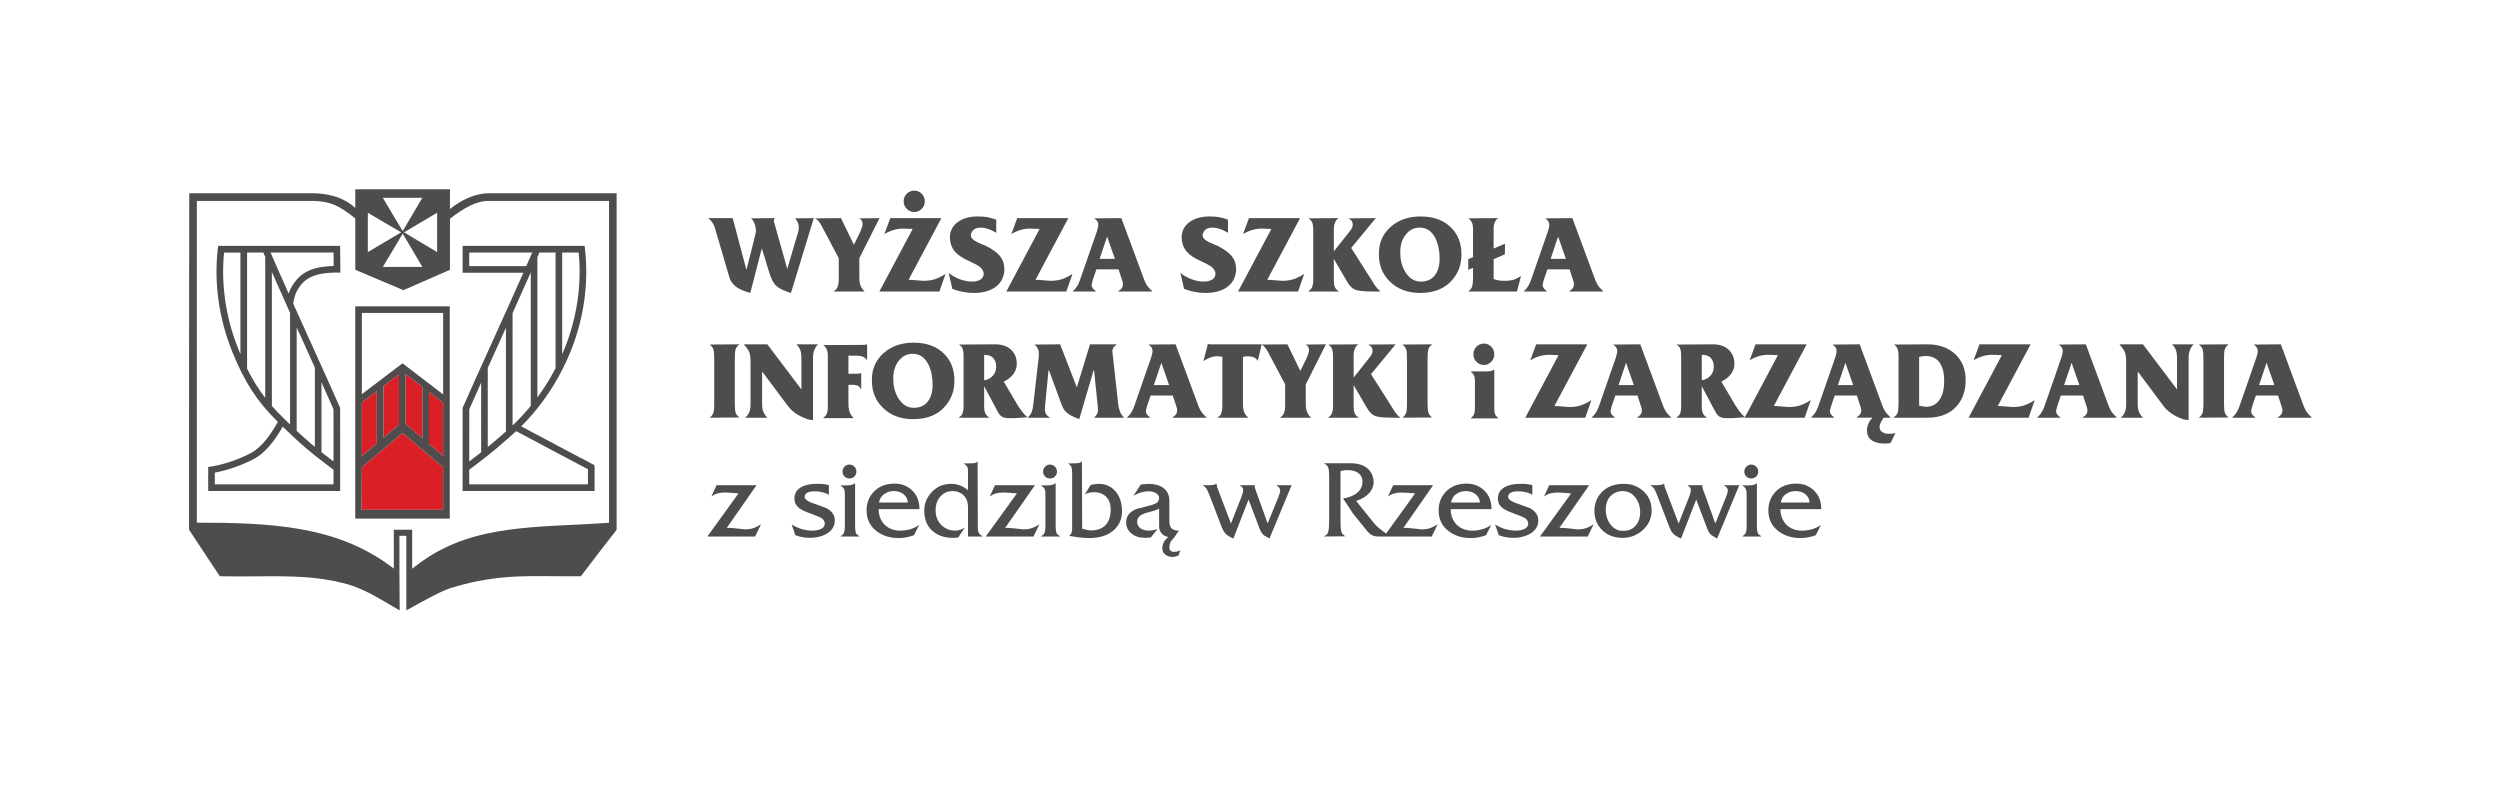 <?xml version="1.0" encoding="UTF-8" standalone="no"?>
<!-- Created with Inkscape (http://www.inkscape.org/) -->

<svg
   version="1.1"
   id="svg2"
   width="226.253"
   height="72.347"
   viewBox="0 0 226.253 72.347"
   sodipodi:docname="PL_main.eps"
   xmlns:inkscape="http://www.inkscape.org/namespaces/inkscape"
   xmlns:sodipodi="http://sodipodi.sourceforge.net/DTD/sodipodi-0.dtd"
   xmlns="http://www.w3.org/2000/svg"
   xmlns:svg="http://www.w3.org/2000/svg">
  <defs
     id="defs6" />
  <sodipodi:namedview
     id="namedview4"
     pagecolor="#ffffff"
     bordercolor="#000000"
     borderopacity="0.25"
     inkscape:showpageshadow="2"
     inkscape:pageopacity="0.0"
     inkscape:pagecheckerboard="0"
     inkscape:deskcolor="#d1d1d1" />
  <g
     id="g8"
     inkscape:groupmode="layer"
     inkscape:label="ink_ext_XXXXXX"
     transform="matrix(1.333,0,0,-1.333,0,72.347)">
    <g
       id="g10"
       transform="scale(0.1)">
      <path
         d="m 270.863,288.594 -10.511,-7.977 v -35.121 l 10.511,8.879 v 34.219"
         style="fill:#db1f26;fill-opacity:1;fill-rule:nonzero;stroke:none"
         id="path12" />
      <path
         d="m 286.762,280.07 -11.387,8.739 v -33.914 c 2.406,-2.063 6.754,-5.762 11.387,-9.7 v 34.875"
         style="fill:#db1f26;fill-opacity:1;fill-rule:nonzero;stroke:none"
         id="path14" />
      <path
         d="m 291.262,276.633 v -35.266 c 3.625,-3.086 7.101,-6.023 9.597,-8.164 v 36.055 l -9.597,7.375"
         style="fill:#db1f26;fill-opacity:1;fill-rule:nonzero;stroke:none"
         id="path16" />
      <path
         d="m 255.852,277.207 -10.168,-7.703 v -36.406 l 10.168,8.593 v 35.516"
         style="fill:#db1f26;fill-opacity:1;fill-rule:nonzero;stroke:none"
         id="path18" />
      <path
         d="m 273.363,248.789 -0.636,-0.535 -27.043,-22.774 -0.211,-28.859 h 55.386 v 28.859 l -27.437,23.262 -0.059,0.047"
         style="fill:#db1f26;fill-opacity:1;fill-rule:nonzero;stroke:none"
         id="path20" />
      <path
         d="m 413.5,187.844 c -8.055,-0.625 -16.273,-0.996 -24.23,-1.399 l -0.329,-0.019 c -19.332,-0.918 -39.316,-1.848 -58.203,-5.918 -20.582,-4.442 -36.515,-12.246 -50.89,-23.867 v 26.015 0.449 h -0.453 -11.586 -0.454 v -0.449 -25.957 c -17.3,13.36 -37.261,22.11 -63.003,26.699 -23.047,4.094 -46.602,4.473 -70.715,4.473 v 218.43 h 79.629 c 11.562,-0.383 17.14,-3.305 27.949,-11.867 v -34.571 -0.285 l 0.265,-0.125 c 12.668,-5.43 22.911,-9.754 32.208,-13.64 l 0.183,-0.071 0.176,0.071 c 10.285,4.472 20.715,9.05 31.172,13.64 l 0.273,0.125 v 0.285 34.367 c 10.321,7.977 17.219,11.368 24.613,12.079 L 413.5,406.301 Z M 249.73,398.301 c 8.008,-4.785 15.422,-9.141 22.657,-13.301 -3.367,-1.992 -18.457,-10.937 -22.657,-13.418 z m 37.016,10.148 c -3.914,-6.66 -13.324,-22.57 -13.324,-22.57 -4.199,6.855 -8.504,14.043 -13.484,22.57 z m -0.008,-46.926 h -26.793 c 4.727,8 9.133,15.411 13.477,22.61 3.851,-6.613 13.316,-22.61 13.316,-22.61 z M 274.309,385 c 0,0 16.554,9.738 22.488,13.301 v -26.719 c -7.074,4.172 -14.629,8.672 -22.488,13.418 z m 57.492,26.535 c -8.27,0 -17.821,-3.879 -26.309,-10.683 v 12.929 0.438 h -0.453 -63.379 -0.445 v -0.438 -12.226 c -8.942,8.222 -20.711,9.98 -29.11,9.98 h -83.16 -0.453 v -0.449 -0.215 C 128.34,335 128.34,257.883 128.34,183.281 v -0.144 l 0.098,-0.188 c 5.683,-8.711 11.585,-17.597 17.292,-26.179 l 1.653,-2.473 1.66,-2.481 0.082,-0.105 0.113,-0.168 0.192,-0.02 0.109,-0.007 c 3.527,-0.09 7.43,-0.129 11.961,-0.129 2.563,0 5.172,0 7.738,0.019 l 4.024,0.032 2.133,0.015 c 3.128,0.031 6.32,0.063 9.464,0.063 21.211,0 38.77,-1.172 55.551,-6.875 10.973,-4.219 17.735,-8.672 27.524,-14.328 l 0.136,-0.098 2.606,-1.492 0.672,-0.383 v 0.773 0.36 c -0.164,16.515 -0.164,33.273 -0.164,49.511 h 4.695 v -49.863 -0.73 l 0.648,0.332 0.313,0.144 c 1.285,0.696 2.492,1.348 3.629,1.985 0.883,0.468 18.617,10.632 25.511,12.636 24.375,7.489 41.657,8.114 60.153,8.114 3.215,0 6.457,-0.028 9.937,-0.059 l 3.309,-0.02 c 2.832,-0.019 5.762,-0.039 8.797,-0.039 1.902,0 3.851,0.012 5.867,0.032 h 0.098 0.234 l 0.137,0.195 1.172,1.531 c 7.847,10.274 15.254,19.961 22.832,29.629 l 0.031,0.039 0.016,0.051 0.05,0.098 0.032,0.156 v 227.871 0.449 h -0.461 -86.383"
         style="fill:#4f4c4c;fill-opacity:1;fill-rule:nonzero;stroke:none"
         id="path22" />
      <path
         d="m 245.684,225.48 27.043,22.774 0.636,0.535 0.059,-0.047 27.437,-23.262 v -28.859 h -55.386 z m 0,44.024 10.168,7.703 v -35.516 l -10.168,-8.593 z m 25.179,19.09 v -34.219 l -10.511,-8.879 v 35.121 z m 15.899,-8.524 v -34.875 c -4.633,3.938 -8.981,7.637 -11.387,9.7 v 33.914 z m -41.078,50.203 h 55.175 v -55.32 l -27.578,21.133 -27.597,-20.938 z m 55.175,-97.07 c -2.496,2.141 -5.972,5.078 -9.597,8.164 v 35.266 l 9.597,-7.375 z m -59.671,-42.558 h 64.171 V 334.777 H 241.188 V 190.645"
         style="fill:#4f4c4c;fill-opacity:1;fill-rule:nonzero;stroke:none"
         id="path24" />
      <path
         d="m 318.578,371.262 h 42.738 l -4.015,-9.219 h -38.723 z m 46.27,-3.145 1.379,3.145 h 10.961 v -78.547 c -3.614,-6.934 -7.735,-13.563 -12.34,-19.793 z m -4.5,-100.957 c -3.692,-4.504 -7.614,-8.789 -11.785,-12.754 -0.008,-0.011 -0.223,-0.195 -0.559,-0.508 v 76.258 c 4.629,10.266 9.043,20.09 12.344,27.617 z m 38.816,-43 v -10.254 h -80.586 l 0.016,9.961 c 1.679,1.231 6.711,4.973 12.367,9.453 h 0.195 v 0.168 c 1.699,1.367 3.438,2.762 5.172,4.207 6.547,5.45 11.86,10.246 14.121,12.336 17.153,-9.191 33.531,-17.883 48.715,-25.871 z m -80.559,40.723 c 2.215,5.058 5.004,11.289 8.051,18.078 v -47.285 c -3.144,-2.481 -5.996,-4.668 -8.062,-6.192 z m 12.551,28.086 c 2.297,5.058 4.645,10.265 6.985,15.429 l 1.211,2.688 c 1.355,2.977 2.75,6.043 4.144,9.129 v -70.399 c -2.629,-2.336 -6.098,-5.371 -10.043,-8.652 -0.762,-0.637 -1.527,-1.269 -2.297,-1.887 z m 50.528,78.293 h 11.203 c 2.148,-21.66 -1.153,-44.172 -9.563,-65.207 -0.508,-1.27 -1.094,-2.52 -1.64,-3.789 z m -67.606,-13.711 h 41.254 C 349.996,345.43 342.211,328.293 335.25,312.93 l -1.223,-2.696 c -7.324,-16.179 -14.91,-32.929 -19.746,-43.992 l -0.195,-0.422 -0.008,-56.425 h 89.594 v 16.125 l -0.133,1.425 -1.199,0.633 c -15.098,7.93 -31.379,16.582 -48.457,25.715 11.051,10.965 20.457,23.984 27.742,38.211 h 0.059 v 0.129 c 2.121,4.168 4.082,8.406 5.828,12.754 8.929,22.304 12.261,46.238 9.668,69.207 l -0.25,2.199 h -82.852 v -18.242"
         style="fill:#4f4c4c;fill-opacity:1;fill-rule:nonzero;stroke:none"
         id="path26" />
      <path
         d="m 196,343.391 c -2.902,6.464 -5.555,12.422 -7.684,17.312 l -4.605,10.559 h 42.742 l 0.094,-9.094 c -3.676,-0.078 -10.934,-0.574 -16.352,-2.938 -5.843,-2.57 -8.539,-5.851 -10.808,-9.003 -1.574,-2.188 -2.653,-4.622 -3.387,-6.836 z m 12.824,-105.813 c 1.649,-1.375 3.317,-2.723 4.942,-4.031 v -0.227 h 0.277 c 5.57,-4.422 10.57,-8.132 12.395,-9.492 v -9.922 h -80.583 v 7.961 c 8.723,1.602 18.497,5.028 26.551,9.285 8.668,4.602 15.137,14.161 19.547,21.907 4.176,-4.075 11.149,-10.715 16.871,-15.481 z m -7.394,82.844 c 1.422,-3.145 2.847,-6.289 4.246,-9.336 l 1.219,-2.688 c 2.293,-5.097 4.621,-10.222 6.871,-15.214 v -53.848 c -0.684,0.559 -1.368,1.133 -2.055,1.699 -3.266,2.707 -6.949,6.067 -10.281,9.192 z m 16.84,-37.238 c 3.097,-6.875 5.91,-13.172 8.156,-18.301 v -35.438 c -2.09,1.582 -4.985,3.778 -8.156,6.278 z m -33.684,-16.082 v 90.906 c 3.285,-7.512 7.687,-17.344 12.332,-27.637 v -75.867 c -1.016,0.984 -3.93,3.887 -3.93,3.887 -3.043,2.89 -5.808,5.769 -8.402,8.711 z m -4.512,101.218 v -95.742 c -4.629,5.996 -8.629,12.453 -12.324,19.895 v 78.789 h 11.043 l 1.289,-2.942 z M 163.23,302.305 c -0.511,1.23 -1.023,2.48 -1.527,3.75 -8.422,21.035 -11.715,43.547 -9.57,65.207 h 11.097 z m 48.782,52.785 c 6.449,2.84 16.656,2.598 16.754,2.586 l 2.339,-0.059 -0.183,18.176 h -82.82 l -0.254,-2.199 c -2.606,-22.969 0.738,-46.903 9.668,-69.207 8.289,-20.703 17.015,-34.27 30.738,-47.676 v -0.02 c 0.012,-0.011 0.152,-0.156 0.375,-0.363 -4.117,-7.402 -10.289,-16.922 -18.332,-21.199 -8.231,-4.367 -18.328,-7.774 -27.035,-9.141 l -1.91,-0.293 v -16.3 h 89.589 l -0.007,56.425 -0.192,0.422 c -4.844,11.063 -12.414,27.813 -19.75,43.992 l -1.222,2.696 c -3.5,7.746 -7.215,15.91 -10.715,23.683 0.215,1.7 1.09,6.973 3.992,10.985 2.055,2.863 4.148,5.382 8.965,7.492"
         style="fill:#4f4c4c;fill-opacity:1;fill-rule:nonzero;stroke:none"
         id="path28" />
      <path
         d="m 485.063,388.906 c 0.152,-0.41 0.679,-2.168 1.585,-5.293 l 8.543,-29.109 c 0.86,-3.027 2.852,-5.5 5.977,-7.414 2.012,-1.211 4.762,-2.293 8.234,-3.25 l 7.789,30.242 c 1.063,-3.066 2.622,-8.144 4.688,-15.234 1.715,-5.828 3.758,-9.5 6.125,-11.004 1.211,-0.813 2.445,-1.504 3.707,-2.082 1.258,-0.574 3.019,-1.219 5.293,-1.922 l 15.496,50.808 -12.699,-0.156 c 0.851,-1.015 1.484,-1.961 1.887,-2.851 0.406,-0.887 0.609,-1.914 0.609,-3.086 0,-0.664 -0.031,-1.153 -0.078,-1.485 -0.055,-0.332 -0.164,-0.925 -0.324,-1.785 l -7.418,-25.097 c -6.079,21.406 -9.118,32.214 -9.118,32.421 l 0.454,2.039 -15.954,-0.144 c 0.907,-0.664 1.704,-1.848 2.383,-3.566 0.68,-1.719 1.02,-3.536 1.02,-5.458 -0.047,-0.304 -0.629,-2.707 -1.739,-7.199 -0.605,-2.527 -1.613,-6.511 -3.023,-11.972 -0.555,-2.118 -1.082,-4.219 -1.59,-6.289 h -0.301 l -7.562,28.566 -1.586,6.062 h -16.406 v -0.3 c 1.715,-1.211 3.047,-3.028 4.008,-5.442"
         style="fill:#4f4c4c;fill-opacity:1;fill-rule:nonzero;stroke:none"
         id="path30" />
      <path
         d="m 557.996,389.043 11.442,-21.582 v -15.215 c 0,-1.465 -0.254,-2.851 -0.754,-4.168 -0.504,-1.308 -1.34,-2.297 -2.496,-2.949 v -0.305 h 20.636 v 0.305 c -1.457,1.309 -2.445,2.918 -2.945,4.832 -0.305,1.16 -0.457,2.754 -0.457,4.766 v 12.707 l 13.687,27.214 -13.687,-0.156 c 0.808,-0.449 1.375,-0.996 1.707,-1.629 0.324,-0.636 0.484,-1.386 0.484,-2.246 0,-0.566 -0.133,-1.281 -0.414,-2.14 -0.277,-0.86 -0.648,-1.883 -1.101,-3.047 l -4.371,-8.856 -8.77,18.074 -17.551,-0.144 c 1.008,-0.617 1.793,-1.25 2.371,-1.934 0.578,-0.683 1.317,-1.855 2.219,-3.527"
         style="fill:#4f4c4c;fill-opacity:1;fill-rule:nonzero;stroke:none"
         id="path32" />
      <path
         d="m 612.984,387.539 6.657,-0.223 -22.61,-42.492 h 40.75 l 4.16,11.946 c -2.875,-1.817 -5.41,-3.047 -7.601,-3.704 -2.192,-0.652 -4.672,-0.988 -7.445,-0.988 -0.551,0 -1.993,0.121 -4.305,0.344 -2.32,0.226 -4.235,0.344 -5.75,0.344 l 22.305,41.882 h -34.707 l -4.004,-10.808 c 1.964,1.18 4.019,2.098 6.164,2.734 2.136,0.645 4.269,0.965 6.386,0.965"
         style="fill:#4f4c4c;fill-opacity:1;fill-rule:nonzero;stroke:none"
         id="path34" />
      <path
         d="m 620.77,398.809 c 1.968,0 3.644,0.714 5.031,2.148 1.387,1.445 2.082,3.145 2.082,5.109 0,2.012 -0.711,3.731 -2.121,5.145 -1.41,1.406 -3.074,2.109 -4.992,2.109 -2.016,0 -3.727,-0.703 -5.141,-2.109 -1.41,-1.414 -2.113,-3.133 -2.113,-5.145 0,-2.011 0.703,-3.73 2.113,-5.136 1.414,-1.418 3.125,-2.121 5.141,-2.121"
         style="fill:#4f4c4c;fill-opacity:1;fill-rule:nonzero;stroke:none"
         id="path36" />
      <path
         d="m 665.426,352.805 c -1.438,-0.832 -3.258,-1.25 -5.465,-1.25 -2.664,0 -5.465,0.547 -8.402,1.64 -2.942,1.094 -5.442,2.539 -7.5,4.336 l 2.496,-10.91 c 1.961,-0.801 4.215,-1.465 6.765,-1.992 2.543,-0.527 5.153,-0.789 7.825,-0.789 5.339,0 9.8,1.062 13.382,3.172 4.336,2.566 6.778,6.437 7.332,11.621 v 1.66 c 0,2.969 -0.804,5.586 -2.41,7.852 -1.91,2.714 -5.301,5.285 -10.172,7.695 -1.66,0.656 -3.297,1.34 -4.902,2.043 -3.516,1.562 -5.273,3.347 -5.273,5.359 0.757,3.321 2.968,4.981 6.64,4.981 1.563,0 3.238,-0.293 5.02,-0.868 1.789,-0.578 3.664,-1.476 5.625,-2.687 v 8.926 c -2.617,0.957 -4.832,1.562 -6.645,1.808 -1.816,0.254 -3.758,0.379 -5.816,0.379 -5.391,0 -9.824,-1.179 -13.297,-3.543 -3.477,-2.367 -5.391,-5.664 -5.742,-9.894 0,-4.168 1.105,-7.598 3.316,-10.266 1.957,-2.359 5.176,-4.547 9.649,-6.558 3.566,-1.661 5.8,-2.825 6.703,-3.477 2.215,-1.555 3.316,-3.398 3.316,-5.508 -0.199,-1.664 -1.016,-2.914 -2.445,-3.73"
         style="fill:#4f4c4c;fill-opacity:1;fill-rule:nonzero;stroke:none"
         id="path38" />
      <path
         d="m 723.969,344.824 4.16,11.946 c -2.875,-1.817 -5.41,-3.047 -7.602,-3.704 -2.191,-0.652 -4.672,-0.988 -7.445,-0.988 -0.555,0 -1.992,0.121 -4.309,0.344 -2.32,0.226 -4.23,0.344 -5.746,0.344 l 22.305,41.882 h -34.707 l -4.004,-10.808 c 1.965,1.18 4.02,2.098 6.16,2.734 2.141,0.645 4.274,0.965 6.391,0.965 l 6.652,-0.223 -22.605,-42.492 h 40.75"
         style="fill:#4f4c4c;fill-opacity:1;fill-rule:nonzero;stroke:none"
         id="path40" />
      <path
         d="m 751.645,382.102 5.289,-15.129 -10.375,0.011 z m -7.715,-36.973 c -0.957,0.699 -1.664,1.375 -2.114,2 -0.453,0.637 -0.683,1.348 -0.683,2.16 0.051,0.555 0.191,1.231 0.414,2.039 0.23,0.801 0.445,1.535 0.644,2.188 l 2.196,6.355 h 15.043 l 2.343,-7.183 c 0.301,-0.754 0.477,-1.309 0.532,-1.661 0.05,-0.351 0.074,-0.89 0.074,-1.593 0,-1.707 -1.031,-3.145 -3.102,-4.305 v -0.305 h 22.911 v 0.305 c -1.614,1.465 -2.836,2.851 -3.668,4.16 -0.829,1.316 -1.672,3.231 -2.536,5.762 l -14.668,39.597 -18.445,-0.156 c 1.059,-0.711 1.793,-1.406 2.192,-2.09 0.406,-0.691 0.605,-1.464 0.605,-2.324 0,-0.711 -0.148,-1.59 -0.453,-2.637 -0.305,-1.035 -0.481,-1.66 -0.527,-1.863 l -10.211,-29.414 c -0.957,-2.871 -1.688,-4.836 -2.192,-5.898 -1.008,-2.11 -2.289,-3.828 -3.851,-5.137 v -0.305 h 15.496 v 0.305"
         style="fill:#4f4c4c;fill-opacity:1;fill-rule:nonzero;stroke:none"
         id="path42" />
      <path
         d="m 822.758,352.805 c -1.434,-0.832 -3.254,-1.25 -5.461,-1.25 -2.668,0 -5.465,0.547 -8.406,1.64 -2.938,1.094 -5.438,2.539 -7.5,4.336 l 2.496,-10.91 c 1.965,-0.801 4.218,-1.465 6.765,-1.992 2.547,-0.527 5.153,-0.789 7.825,-0.789 5.339,0 9.804,1.062 13.382,3.172 4.336,2.566 6.778,6.437 7.336,11.621 v 1.66 c 0,2.969 -0.804,5.586 -2.414,7.852 -1.91,2.714 -5.297,5.285 -10.172,7.695 -1.66,0.656 -3.293,1.34 -4.898,2.043 -3.52,1.562 -5.273,3.347 -5.273,5.359 0.753,3.321 2.964,4.981 6.636,4.981 1.567,0 3.239,-0.293 5.024,-0.868 1.785,-0.578 3.66,-1.476 5.625,-2.687 v 8.926 c -2.618,0.957 -4.836,1.562 -6.649,1.808 -1.816,0.254 -3.754,0.379 -5.812,0.379 -5.395,0 -9.824,-1.179 -13.297,-3.543 -3.477,-2.367 -5.391,-5.664 -5.742,-9.894 0,-4.168 1.101,-7.598 3.312,-10.266 1.961,-2.359 5.18,-4.547 9.653,-6.558 3.562,-1.661 5.796,-2.825 6.703,-3.477 2.211,-1.555 3.312,-3.398 3.312,-5.508 -0.199,-1.664 -1.015,-2.914 -2.445,-3.73"
         style="fill:#4f4c4c;fill-opacity:1;fill-rule:nonzero;stroke:none"
         id="path44" />
      <path
         d="m 881.309,344.824 4.16,11.946 c -2.875,-1.817 -5.41,-3.047 -7.602,-3.704 -2.191,-0.652 -4.676,-0.988 -7.445,-0.988 -0.555,0 -1.992,0.121 -4.309,0.344 -2.32,0.226 -4.234,0.344 -5.746,0.344 l 22.305,41.882 h -34.707 l -4.004,-10.808 c 1.961,1.18 4.019,2.098 6.16,2.734 2.141,0.645 4.274,0.965 6.387,0.965 l 6.656,-0.223 -22.605,-42.492 h 40.75"
         style="fill:#4f4c4c;fill-opacity:1;fill-rule:nonzero;stroke:none"
         id="path46" />
      <path
         d="m 908.828,345.129 c -1.16,0.605 -1.992,1.484 -2.496,2.644 -0.504,1.165 -0.758,2.551 -0.758,4.161 v 15.039 l 8.852,-15.196 c 1.762,-3.074 3.676,-5 5.742,-5.781 2.066,-0.781 6.125,-1.172 12.172,-1.172 h 4.687 v 0.305 c -1.308,1.004 -2.519,2.312 -3.629,3.934 -0.656,1.054 -1.308,2.109 -1.96,3.175 l -14.071,22.149 16.711,20.261 -18.598,-0.156 c 1.106,-0.554 1.879,-1.191 2.309,-1.902 0.426,-0.703 0.641,-1.496 0.641,-2.356 0,-1.074 -0.426,-2.238 -1.282,-3.504 -0.656,-0.871 -1.308,-1.71 -1.96,-2.519 l -9.598,-12.102 -0.016,15.559 c 0,1.211 0.254,2.488 0.758,3.828 0.504,1.348 1.336,2.391 2.496,3.152 l -20.414,-0.144 c 1.359,-0.918 2.27,-2.102 2.723,-3.566 0.304,-1.004 0.449,-2.625 0.449,-4.844 v -1.817 -32.332 c 0,-1.32 -0.223,-2.597 -0.68,-3.867 -0.453,-1.262 -1.281,-2.25 -2.492,-2.949 v -0.305 h 20.414 v 0.305"
         style="fill:#4f4c4c;fill-opacity:1;fill-rule:nonzero;stroke:none"
         id="path48" />
      <path
         d="m 950.707,371.848 c 0,4.629 1.25,8.515 3.746,11.66 2.496,3.144 5.629,4.715 9.41,4.715 4.735,0 8.321,-2.469 10.739,-7.395 1.863,-3.777 2.796,-8.328 2.796,-13.66 0,-4.676 -1.043,-8.398 -3.121,-11.16 -2.226,-2.969 -5.449,-4.453 -9.652,-4.453 -4.258,0 -7.707,2.09 -10.344,6.258 -2.383,3.781 -3.574,8.125 -3.574,13.058 z m 13.535,-28.008 c 9.496,0 16.789,2.996 21.867,8.984 4.071,4.785 6.11,10.449 6.11,16.992 v 0.301 c 0,7.5 -2.399,13.586 -7.184,18.274 -5.039,4.929 -11.871,7.39 -20.488,7.39 -8.32,0 -15.121,-2.363 -20.414,-7.097 -5.293,-4.731 -7.942,-10.664 -7.942,-17.813 0,-0.098 0,-0.273 0,-0.527 0,-0.254 0,-0.481 0,-0.684 0,-7.199 2.493,-13.234 7.465,-18.117 5.231,-5.137 12.09,-7.703 20.586,-7.703"
         style="fill:#4f4c4c;fill-opacity:1;fill-rule:nonzero;stroke:none"
         id="path50" />
      <path
         d="m 999.551,348.457 c -0.352,-1.367 -1.258,-2.578 -2.719,-3.633 h 33.038 l 2.8,10.508 c -1.92,-1.16 -3.28,-1.883 -4.09,-2.187 -1.91,-0.711 -4.28,-1.067 -7.1,-1.067 -1.27,0 -2.57,0.09 -3.94,0.266 -1.35,0.176 -2.52,0.519 -3.47,1.015 v 13.43 l 7.63,3.301 0.08,7.168 -7.71,-3.254 v 13.137 c 0,1.464 0.12,2.656 0.38,3.562 0.45,1.719 1.36,3.039 2.72,3.945 l -20.338,-0.144 c 0.957,-0.559 1.738,-1.406 2.344,-2.551 0.605,-1.133 0.904,-2.605 0.904,-4.433 v -19.403 l -3.248,-1.289 v -7.258 l 3.248,1.282 v -6.575 c 0,-2.519 -0.178,-4.461 -0.529,-5.82"
         style="fill:#4f4c4c;fill-opacity:1;fill-rule:nonzero;stroke:none"
         id="path52" />
      <path
         d="m 1057.85,382.102 5.28,-15.129 -10.37,0.011 z m -7.72,-36.973 c -0.96,0.699 -1.66,1.375 -2.11,2 -0.46,0.637 -0.69,1.348 -0.69,2.16 0.05,0.555 0.19,1.231 0.42,2.039 0.23,0.801 0.44,1.535 0.64,2.188 l 2.2,6.355 h 15.04 l 2.34,-7.183 c 0.31,-0.754 0.48,-1.309 0.54,-1.661 0.04,-0.351 0.07,-0.89 0.07,-1.593 0,-1.707 -1.03,-3.145 -3.1,-4.305 v -0.305 h 22.91 v 0.305 c -1.61,1.465 -2.84,2.851 -3.67,4.16 -0.83,1.316 -1.67,3.231 -2.53,5.762 l -14.67,39.597 -18.45,-0.156 c 1.06,-0.711 1.79,-1.406 2.19,-2.09 0.41,-0.691 0.61,-1.464 0.61,-2.324 0,-0.711 -0.15,-1.59 -0.45,-2.637 -0.31,-1.035 -0.48,-1.66 -0.53,-1.863 l -10.21,-29.414 c -0.96,-2.871 -1.69,-4.836 -2.19,-5.898 -1.01,-2.11 -2.29,-3.828 -3.86,-5.137 v -0.305 h 15.5 v 0.305"
         style="fill:#4f4c4c;fill-opacity:1;fill-rule:nonzero;stroke:none"
         id="path54" />
      <path
         d="m 499.391,305.441 c 0.328,1.192 1.195,2.364 2.605,3.524 l -20.183,-0.145 c 1.41,-1.117 2.281,-2.265 2.605,-3.449 0.328,-1.191 0.492,-3.348 0.492,-6.473 v -30.293 c 0,-2.726 -0.125,-4.57 -0.379,-5.527 -0.406,-1.562 -1.308,-2.875 -2.718,-3.937 l 20.183,0.148 c -1.258,0.965 -2.09,2.012 -2.492,3.145 -0.406,1.14 -0.609,3.093 -0.609,5.867 v 31.203 c 0,2.773 0.168,4.754 0.496,5.937"
         style="fill:#4f4c4c;fill-opacity:1;fill-rule:nonzero;stroke:none"
         id="path56" />
      <path
         d="m 517.727,290.137 17.386,-23.282 c 2.223,-2.929 5.317,-5.32 9.301,-7.187 3.024,-1.406 5.445,-2.117 7.262,-2.117 h 0.297 v 42.558 c 0,1.661 0.277,3.262 0.836,4.805 0.55,1.539 1.41,2.891 2.566,4.051 h -14.668 l 0.152,-0.145 c 1.465,-1.476 2.422,-3.164 2.875,-5.09 0.25,-1.054 0.375,-2.625 0.375,-4.695 V 278.34 l -23.132,30.625 h -15.801 v -0.301 c 1.812,-1.973 3,-3.652 3.554,-5.043 0.551,-1.383 0.833,-3.687 0.833,-6.922 v -28.398 c 0,-2.215 -0.293,-4.024 -0.872,-5.41 -0.582,-1.387 -1.425,-2.539 -2.535,-3.446 v -0.304 h 14.668 v 0.304 c -1.105,1.004 -1.953,2.207 -2.531,3.594 -0.582,1.387 -0.871,3.133 -0.871,5.254 v 21.844 h 0.305"
         style="fill:#4f4c4c;fill-opacity:1;fill-rule:nonzero;stroke:none"
         id="path58" />
      <path
         d="m 588.715,308.965 h -0.297 c -0.559,-0.215 -1.059,-0.32 -1.516,-0.352 -0.453,-0.019 -0.929,-0.027 -1.433,-0.027 l -26.539,-0.148 c 1.008,-0.762 1.777,-1.668 2.304,-2.723 0.528,-1.055 0.797,-2.551 0.797,-4.465 v -34.852 c 0,-1.562 -0.129,-2.777 -0.383,-3.625 -0.453,-1.621 -1.359,-2.82 -2.718,-3.632 v -0.301 h 20.488 v 0.301 c -1.512,1.308 -2.52,3.078 -3.023,5.293 -0.25,1.105 -0.379,2.695 -0.379,4.765 v 12.246 h 2.644 c 1.867,0 3.215,-0.254 4.043,-0.761 0.836,-0.496 1.379,-1.18 1.629,-2.039 h 0.379 v 10.742 h -0.379 c -0.352,-0.207 -0.727,-0.313 -1.133,-0.344 -0.406,-0.027 -0.886,-0.039 -1.437,-0.039 h -5.746 v 12.246 h 5.371 c 1.406,0 2.566,-0.129 3.476,-0.379 1.762,-0.469 3.047,-1.398 3.852,-2.793 v 10.887"
         style="fill:#4f4c4c;fill-opacity:1;fill-rule:nonzero;stroke:none"
         id="path60" />
      <path
         d="m 630.055,270.324 c -2.227,-2.969 -5.45,-4.453 -9.657,-4.453 -4.253,0 -7.703,2.09 -10.339,6.258 -2.383,3.781 -3.575,8.125 -3.575,13.059 v 0.976 c 0,4.629 1.25,8.516 3.746,11.66 2.497,3.145 5.629,4.715 9.411,4.715 4.734,0 8.32,-2.469 10.734,-7.391 1.867,-3.781 2.801,-8.332 2.801,-13.664 0,-4.675 -1.043,-8.398 -3.121,-11.16 z m -9.735,39.774 c -8.316,0 -15.121,-2.364 -20.414,-7.102 -5.293,-4.723 -7.937,-10.66 -7.937,-17.808 0,-0.098 0,-0.274 0,-0.528 0,-0.254 0,-0.48 0,-0.683 0,-7.2 2.488,-13.235 7.465,-18.118 5.23,-5.136 12.089,-7.703 20.586,-7.703 9.496,0 16.789,2.996 21.867,8.985 4.07,4.785 6.105,10.449 6.105,16.992 v 0.301 c 0,7.5 -2.394,13.586 -7.179,18.269 -5.043,4.934 -11.872,7.395 -20.493,7.395"
         style="fill:#4f4c4c;fill-opacity:1;fill-rule:nonzero;stroke:none"
         id="path62" />
      <path
         d="m 668.176,301.789 h 0.601 c 2.524,0 4.465,-0.812 5.825,-2.434 1.16,-1.414 1.738,-3.289 1.738,-5.625 0,-2.324 -0.754,-4.355 -2.27,-6.074 -1.511,-1.718 -3.472,-2.754 -5.894,-3.113 z m 8.996,-38.184 c 0.957,-1.867 2.004,-3.125 3.137,-3.781 1.136,-0.652 2.66,-0.984 4.574,-0.984 h 4.16 l 8.539,0.605 c -1.309,1.063 -2.617,2.461 -3.93,4.188 -0.504,0.656 -1.308,1.828 -2.418,3.496 l -9.754,16.504 c 3.481,1.719 5.946,3.898 7.411,6.523 0.957,1.719 1.437,3.547 1.437,5.461 0,4.246 -1.41,7.586 -4.234,10.008 -2.621,2.227 -6.074,3.34 -10.356,3.34 L 651.09,308.82 c 1.355,-0.918 2.215,-1.953 2.566,-3.105 0.352,-1.164 0.532,-2.832 0.532,-5 v -33.02 -1.289 c 0,-1.562 -0.204,-2.937 -0.602,-4.121 -0.406,-1.191 -1.238,-2.137 -2.496,-2.84 v -0.304 h 20.336 v 0.304 c -1.059,0.606 -1.863,1.465 -2.422,2.567 -0.551,1.113 -0.828,2.629 -0.828,4.543 v 13.984 l 8.996,-16.934"
         style="fill:#4f4c4c;fill-opacity:1;fill-rule:nonzero;stroke:none"
         id="path64" />
      <path
         d="m 759.125,268.762 -3.777,34.297 c 0,0.605 -0.055,1.062 -0.153,1.367 0.098,0.906 0.328,1.648 0.68,2.234 0.352,0.578 1.059,1.242 2.117,2.004 v 0.301 h -17.965 l -8.918,-29.266 -11.351,29.266 -17.336,-0.156 c 1.109,-1.016 1.863,-1.993 2.266,-2.938 0.406,-0.937 0.605,-1.992 0.605,-3.168 v -1.754 l -3.699,-32.355 c -0.254,-2.371 -0.582,-4.11 -0.989,-5.215 -0.55,-1.563 -1.46,-2.883 -2.718,-3.934 v -0.304 h 14.742 v 0.304 c -1.066,0.555 -1.875,1.297 -2.434,2.227 -0.554,0.937 -0.836,2.156 -0.836,3.672 l 2.52,26.004 h 0.305 l 8.312,-22.645 c 0.856,-2.473 1.887,-4.316 3.098,-5.527 1.761,-1.77 4.812,-3.438 9.144,-5 l 9.758,33.172 h 0.297 l 2.496,-24.344 0.149,-2.871 c 0,-0.754 -0.161,-1.504 -0.489,-2.227 -0.324,-0.734 -0.945,-1.554 -1.851,-2.461 v -0.304 h 19.886 v 0.304 c -1.164,1.114 -2.031,2.41 -2.609,3.895 -0.578,1.496 -0.996,3.301 -1.25,5.422"
         style="fill:#4f4c4c;fill-opacity:1;fill-rule:nonzero;stroke:none"
         id="path66" />
      <path
         d="m 788.461,296.418 5.289,-15.129 -10.375,0.012 z m -6.582,10.301 c 0.406,-0.692 0.605,-1.465 0.605,-2.324 0,-0.711 -0.148,-1.59 -0.453,-2.637 -0.301,-1.035 -0.476,-1.66 -0.527,-1.863 L 771.293,270.48 c -0.957,-2.871 -1.688,-4.835 -2.191,-5.902 -1.004,-2.105 -2.289,-3.824 -3.852,-5.133 v -0.304 h 15.496 v 0.304 c -0.957,0.703 -1.664,1.375 -2.113,2 -0.453,0.633 -0.684,1.348 -0.684,2.16 0.047,0.555 0.192,1.231 0.414,2.04 0.231,0.8 0.446,1.535 0.645,2.187 l 2.191,6.359 h 15.047 l 2.344,-7.187 c 0.301,-0.754 0.476,-1.309 0.531,-1.66 0.051,-0.352 0.074,-0.891 0.074,-1.594 0,-1.707 -1.031,-3.145 -3.101,-4.305 v -0.304 h 22.91 v 0.304 c -1.609,1.465 -2.836,2.852 -3.668,4.16 -0.828,1.317 -1.676,3.231 -2.531,5.762 l -14.668,39.598 -18.449,-0.156 c 1.058,-0.711 1.792,-1.407 2.191,-2.09"
         style="fill:#4f4c4c;fill-opacity:1;fill-rule:nonzero;stroke:none"
         id="path68" />
      <path
         d="m 886.52,269.043 v 12.703 l 13.683,27.219 -13.683,-0.156 c 0.804,-0.45 1.371,-0.996 1.703,-1.629 0.328,-0.637 0.488,-1.387 0.488,-2.246 0,-0.567 -0.137,-1.282 -0.414,-2.141 -0.277,-0.859 -0.652,-1.883 -1.106,-3.047 l -4.371,-8.855 -8.765,18.074 -17.508,-0.145 0.035,0.145 h -35.094 l -1.433,0.226 -3.02,-11.562 c 1.77,1.055 3.254,1.816 4.465,2.293 1.609,0.637 3.195,0.957 4.762,0.957 0.148,0 0.629,-0.027 1.437,-0.078 0.809,-0.047 1.535,-0.125 2.196,-0.223 v -31.777 -1.68 c 0,-1.828 -0.207,-3.379 -0.61,-4.668 -0.402,-1.301 -1.234,-2.297 -2.492,-3.008 v -0.304 h 20.488 v 0.304 c -1.211,1.004 -2.082,2.196 -2.609,3.563 -0.531,1.359 -0.793,3.281 -0.793,5.754 v 31.66 c 1.059,0.301 2.141,0.457 3.25,0.457 1.461,0 2.82,-0.254 4.082,-0.762 1.262,-0.496 2.168,-1.336 2.727,-2.488 l 2.605,11.16 c 0.98,-0.605 1.762,-1.23 2.328,-1.902 0.582,-0.684 1.32,-1.856 2.223,-3.528 l 11.441,-21.582 v -15.214 c 0,-1.465 -0.254,-2.852 -0.758,-4.168 -0.504,-1.309 -1.339,-2.297 -2.496,-2.95 v -0.304 h 20.641 v 0.304 c -1.461,1.309 -2.445,2.918 -2.949,4.832 -0.301,1.164 -0.453,2.754 -0.453,4.766"
         style="fill:#4f4c4c;fill-opacity:1;fill-rule:nonzero;stroke:none"
         id="path70" />
      <path
         d="m 927.875,266.094 c 1.766,-3.074 3.68,-5 5.742,-5.781 2.071,-0.782 6.129,-1.172 12.176,-1.172 h 4.687 v 0.304 c -1.308,1.004 -2.519,2.313 -3.628,3.934 -0.657,1.055 -1.309,2.109 -1.965,3.176 l -14.067,22.148 16.707,20.262 -18.597,-0.156 c 1.109,-0.555 1.883,-1.192 2.308,-1.903 0.426,-0.703 0.641,-1.496 0.641,-2.355 0,-1.074 -0.426,-2.235 -1.277,-3.504 -0.657,-0.871 -1.309,-1.711 -1.965,-2.52 l -9.594,-12.101 -0.016,15.558 c 0,1.211 0.254,2.489 0.758,3.829 0.504,1.347 1.332,2.39 2.496,3.152 l -20.418,-0.145 c 1.364,-0.918 2.274,-2.101 2.727,-3.566 0.305,-1.008 0.449,-2.625 0.449,-4.844 v -1.816 -32.332 c 0,-1.321 -0.226,-2.598 -0.68,-3.867 -0.453,-1.262 -1.285,-2.247 -2.496,-2.95 v -0.304 h 20.418 v 0.304 c -1.164,0.606 -1.992,1.485 -2.496,2.645 -0.504,1.164 -0.758,2.551 -0.758,4.16 v 15.039 l 8.848,-15.195"
         style="fill:#4f4c4c;fill-opacity:1;fill-rule:nonzero;stroke:none"
         id="path72" />
      <path
         d="m 969.723,305.441 c 0.328,1.192 1.195,2.364 2.605,3.524 l -20.183,-0.145 c 1.41,-1.117 2.281,-2.265 2.605,-3.449 0.328,-1.191 0.492,-3.348 0.492,-6.473 v -30.293 c 0,-2.726 -0.125,-4.57 -0.379,-5.527 -0.406,-1.562 -1.308,-2.875 -2.718,-3.937 l 20.183,0.148 c -1.258,0.965 -2.09,2.012 -2.492,3.145 -0.406,1.14 -0.606,3.093 -0.606,5.867 v 31.203 c 0,2.773 0.165,4.754 0.493,5.937"
         style="fill:#4f4c4c;fill-opacity:1;fill-rule:nonzero;stroke:none"
         id="path74" />
      <path
         d="m 1076.29,259.141 4.16,11.945 c -2.87,-1.816 -5.41,-3.047 -7.6,-3.703 -2.19,-0.653 -4.67,-0.985 -7.44,-0.985 -0.56,0 -2,0.118 -4.31,0.34 -2.32,0.227 -4.23,0.34 -5.75,0.34 l 22.31,41.887 h -34.71 l -4,-10.809 c 1.96,1.18 4.01,2.098 6.16,2.735 2.14,0.644 4.27,0.964 6.38,0.964 l 6.66,-0.222 -22.61,-42.492 h 40.75"
         style="fill:#4f4c4c;fill-opacity:1;fill-rule:nonzero;stroke:none"
         id="path76" />
      <path
         d="m 1103.96,296.418 5.29,-15.129 -10.37,0.012 z m -5.97,7.977 c 0,-0.711 -0.15,-1.59 -0.46,-2.637 -0.3,-1.035 -0.47,-1.66 -0.52,-1.863 L 1086.8,270.48 c -0.96,-2.871 -1.69,-4.835 -2.2,-5.902 -1,-2.105 -2.29,-3.824 -3.85,-5.133 v -0.304 h 15.5 v 0.304 c -0.96,0.703 -1.67,1.375 -2.11,2 -0.46,0.633 -0.69,1.348 -0.69,2.16 0.05,0.555 0.19,1.231 0.42,2.04 0.23,0.8 0.44,1.535 0.64,2.187 l 2.19,6.359 h 15.05 l 2.34,-7.187 c 0.3,-0.754 0.48,-1.309 0.53,-1.66 0.05,-0.352 0.08,-0.891 0.08,-1.594 0,-1.707 -1.03,-3.145 -3.1,-4.305 v -0.304 h 22.91 v 0.304 c -1.61,1.465 -2.84,2.852 -3.67,4.16 -0.83,1.317 -1.67,3.231 -2.53,5.762 l -14.67,39.598 -18.45,-0.156 c 1.06,-0.711 1.79,-1.407 2.19,-2.09 0.41,-0.692 0.61,-1.465 0.61,-2.324"
         style="fill:#4f4c4c;fill-opacity:1;fill-rule:nonzero;stroke:none"
         id="path78" />
      <path
         d="m 1155.38,301.789 h 0.6 c 2.52,0 4.46,-0.812 5.82,-2.434 1.16,-1.414 1.74,-3.289 1.74,-5.625 0,-2.324 -0.75,-4.355 -2.27,-6.074 -1.51,-1.718 -3.47,-2.754 -5.89,-3.113 z m 3.25,-42.344 c -1.06,0.606 -1.87,1.465 -2.42,2.567 -0.56,1.113 -0.83,2.629 -0.83,4.543 v 13.984 l 9,-16.934 c 0.95,-1.867 2,-3.125 3.13,-3.781 1.14,-0.652 2.66,-0.984 4.57,-0.984 h 4.17 l 8.38,0.594 -0.15,-0.293 h 40.75 l 4.16,11.945 c -2.88,-1.816 -5.41,-3.047 -7.6,-3.703 -2.2,-0.653 -4.68,-0.985 -7.45,-0.985 -0.55,0 -1.99,0.118 -4.31,0.34 -2.32,0.227 -4.23,0.34 -5.74,0.34 l 22.3,41.887 h -34.71 l -4,-10.809 c 1.96,1.18 4.02,2.098 6.16,2.735 2.14,0.644 4.28,0.964 6.39,0.964 l 6.65,-0.222 -22.39,-42.09 c -1.28,1.055 -2.55,2.402 -3.84,4.09 -0.5,0.656 -1.3,1.828 -2.41,3.496 l -9.76,16.504 c 3.48,1.719 5.95,3.898 7.41,6.523 0.96,1.719 1.44,3.547 1.44,5.461 0,4.246 -1.41,7.586 -4.23,10.008 -2.63,2.227 -6.08,3.34 -10.36,3.34 l -24.65,-0.145 c 1.36,-0.918 2.22,-1.953 2.57,-3.105 0.35,-1.164 0.53,-2.832 0.53,-5 v -33.02 -1.289 c 0,-1.562 -0.2,-2.937 -0.6,-4.121 -0.41,-1.191 -1.24,-2.137 -2.5,-2.84 v -0.304 h 20.34 v 0.304"
         style="fill:#4f4c4c;fill-opacity:1;fill-rule:nonzero;stroke:none"
         id="path80" />
      <path
         d="m 1316.75,271.25 c -2.15,-3.133 -5.21,-4.695 -9.19,-4.695 -0.75,0.097 -1.6,0.215 -2.53,0.34 -0.93,0.128 -1.63,0.234 -2.08,0.343 v 33.184 c 1.56,0.301 2.54,0.476 2.95,0.527 0.4,0.047 0.96,0.078 1.66,0.078 3.63,0 6.5,-1.211 8.62,-3.632 2.52,-2.883 3.78,-7.305 3.78,-13.262 0,-5.461 -1.07,-9.758 -3.21,-12.883 z m -8.21,37.715 -22.83,-0.145 c 1.36,-0.664 2.29,-1.847 2.8,-3.566 0.3,-1.008 0.45,-2.274 0.45,-3.789 v -0.606 -31.796 c 0,-2.93 -0.18,-5.04 -0.53,-6.329 -0.35,-1.289 -1.26,-2.382 -2.72,-3.289 v -0.304 h 22.68 c 8.92,0 15.7,2.726 20.34,8.175 3.88,4.551 5.82,10.352 5.82,17.422 0,7.266 -2.37,13.125 -7.1,17.567 -4.74,4.433 -11.04,6.66 -18.91,6.66"
         style="fill:#4f4c4c;fill-opacity:1;fill-rule:nonzero;stroke:none"
         id="path82" />
      <path
         d="m 1366.38,266.398 c -0.55,0 -1.99,0.118 -4.3,0.34 -2.32,0.227 -4.24,0.34 -5.75,0.34 l 22.3,41.887 h -34.7 l -4.01,-10.809 c 1.96,1.18 4.02,2.098 6.16,2.735 2.14,0.644 4.28,0.964 6.39,0.964 l 6.66,-0.222 -22.61,-42.492 h 40.75 l 4.16,11.945 c -2.88,-1.816 -5.41,-3.047 -7.6,-3.703 -2.19,-0.653 -4.67,-0.985 -7.45,-0.985"
         style="fill:#4f4c4c;fill-opacity:1;fill-rule:nonzero;stroke:none"
         id="path84" />
      <path
         d="m 1401.37,281.301 5.09,15.117 5.28,-15.129 z m 29.43,-11.934 -14.67,39.598 -18.45,-0.156 c 1.06,-0.711 1.79,-1.407 2.19,-2.09 0.41,-0.692 0.61,-1.465 0.61,-2.324 0,-0.711 -0.15,-1.59 -0.46,-2.637 -0.3,-1.035 -0.47,-1.66 -0.52,-1.863 l -10.21,-29.415 c -0.96,-2.871 -1.69,-4.835 -2.2,-5.902 -1,-2.105 -2.29,-3.824 -3.85,-5.133 v -0.304 h 15.5 v 0.304 c -0.96,0.703 -1.66,1.375 -2.11,2 -0.46,0.633 -0.69,1.348 -0.69,2.16 0.05,0.555 0.19,1.231 0.42,2.04 0.23,0.8 0.44,1.535 0.64,2.187 l 2.19,6.359 h 15.05 l 2.34,-7.187 c 0.3,-0.754 0.48,-1.309 0.53,-1.66 0.05,-0.352 0.08,-0.891 0.08,-1.594 0,-1.707 -1.03,-3.145 -3.1,-4.305 v -0.304 H 1437 v 0.304 c -1.61,1.465 -2.84,2.852 -3.67,4.16 -0.83,1.317 -1.67,3.231 -2.53,5.762"
         style="fill:#4f4c4c;fill-opacity:1;fill-rule:nonzero;stroke:none"
         id="path86" />
      <path
         d="m 1474.8,308.82 c 1.46,-1.476 2.42,-3.164 2.88,-5.09 0.24,-1.054 0.37,-2.625 0.37,-4.695 V 278.34 l -23.13,30.625 h -15.8 v -0.301 c 1.81,-1.973 2.99,-3.652 3.55,-5.043 0.55,-1.383 0.83,-3.687 0.83,-6.922 v -28.398 c 0,-2.215 -0.29,-4.024 -0.87,-5.41 -0.58,-1.387 -1.42,-2.539 -2.53,-3.446 v -0.304 h 14.67 v 0.304 c -1.11,1.004 -1.96,2.207 -2.54,3.594 -0.58,1.387 -0.87,3.133 -0.87,5.254 v 21.844 h 0.31 l 17.38,-23.282 c 2.22,-2.929 5.32,-5.32 9.3,-7.187 3.03,-1.406 5.45,-2.117 7.27,-2.117 h 0.29 v 42.558 c 0,1.661 0.28,3.262 0.84,4.805 0.55,1.539 1.41,2.891 2.57,4.051 h -14.67 l 0.15,-0.145"
         style="fill:#4f4c4c;fill-opacity:1;fill-rule:nonzero;stroke:none"
         id="path88" />
      <path
         d="m 1510.45,305.441 c 0.33,1.192 1.2,2.364 2.61,3.524 l -20.19,-0.145 c 1.41,-1.117 2.28,-2.265 2.61,-3.449 0.33,-1.191 0.49,-3.348 0.49,-6.473 v -30.293 c 0,-2.726 -0.13,-4.57 -0.38,-5.527 -0.4,-1.562 -1.31,-2.875 -2.72,-3.937 l 20.19,0.148 c -1.26,0.965 -2.09,2.012 -2.5,3.145 -0.4,1.14 -0.6,3.093 -0.6,5.867 v 31.203 c 0,2.773 0.16,4.754 0.49,5.937"
         style="fill:#4f4c4c;fill-opacity:1;fill-rule:nonzero;stroke:none"
         id="path90" />
      <path
         d="m 1533.75,281.301 5.09,15.117 5.29,-15.129 z m 31.97,-17.696 c -0.83,1.317 -1.68,3.231 -2.54,5.762 l -14.66,39.598 -18.45,-0.156 c 1.06,-0.711 1.79,-1.407 2.19,-2.09 0.41,-0.692 0.61,-1.465 0.61,-2.324 0,-0.711 -0.16,-1.59 -0.46,-2.637 -0.3,-1.035 -0.48,-1.66 -0.53,-1.863 l -10.21,-29.415 c -0.95,-2.871 -1.68,-4.835 -2.19,-5.902 -1,-2.105 -2.29,-3.824 -3.85,-5.133 v -0.304 h 15.5 v 0.304 c -0.96,0.703 -1.67,1.375 -2.12,2 -0.45,0.633 -0.68,1.348 -0.68,2.16 0.05,0.555 0.19,1.231 0.42,2.04 0.22,0.8 0.44,1.535 0.64,2.187 l 2.19,6.359 h 15.05 l 2.34,-7.187 c 0.3,-0.754 0.48,-1.309 0.53,-1.66 0.05,-0.352 0.08,-0.891 0.08,-1.594 0,-1.707 -1.04,-3.145 -3.11,-4.305 v -0.304 h 22.91 v 0.304 c -1.61,1.465 -2.83,2.852 -3.66,4.16"
         style="fill:#4f4c4c;fill-opacity:1;fill-rule:nonzero;stroke:none"
         id="path92" />
      <path
         d="m 506.008,183.32 c -0.106,0 -2.473,0.254 -7.113,0.762 -1.864,0.195 -3.676,0.305 -5.442,0.305 l 19.977,28.64 -0.016,0.313 H 486.5 l -3.555,-7.715 c 1.41,1.016 2.836,1.719 4.274,2.121 1.433,0.399 3.109,0.606 5.027,0.606 0.856,0 2.356,-0.079 4.496,-0.227 2.141,-0.156 3.692,-0.281 4.649,-0.379 l -20.942,-28.957 v -0.301 h 32.207 l 4.008,8.242 c -2.016,-1.261 -3.832,-2.152 -5.441,-2.648 -1.614,-0.508 -3.356,-0.762 -5.215,-0.762"
         style="fill:#4f4c4c;fill-opacity:1;fill-rule:nonzero;stroke:none"
         id="path94" />
      <path
         d="m 560.895,197.844 c -0.153,0.097 -3.356,1.258 -9.606,3.476 -3.125,1.114 -4.785,2.442 -4.988,4.004 0,1.317 0.609,2.285 1.82,2.91 1.211,0.633 2.879,0.946 5.004,0.946 3.637,0 6.848,-0.782 9.629,-2.344 v 6.504 c -1.215,0.351 -2.41,0.598 -3.598,0.723 -1.187,0.117 -2.715,0.183 -4.586,0.183 -4.187,0 -7.597,-0.68 -10.222,-2.039 -3.336,-1.719 -5,-4.383 -5,-8.016 0,-2.363 0.855,-4.336 2.578,-5.898 1.215,-1.105 3.164,-2.188 5.844,-3.242 6.171,-2.324 9.48,-3.664 9.941,-4.016 1.519,-1.055 2.273,-2.39 2.273,-4.004 -0.148,-1.511 -1.007,-2.644 -2.578,-3.41 -1.566,-0.75 -3.593,-1.129 -6.066,-1.129 -2.332,0 -4.758,0.379 -7.281,1.129 -2.532,0.766 -4.735,1.801 -6.602,3.109 l 2.492,-7.335 c 3.024,-1.211 6.379,-1.817 10.055,-1.817 4.234,0 7.941,0.91 11.113,2.727 3.785,2.168 5.676,5.215 5.676,9.148 0,1.856 -0.543,3.516 -1.625,4.953 -1.086,1.434 -2.512,2.578 -4.273,3.438"
         style="fill:#4f4c4c;fill-opacity:1;fill-rule:nonzero;stroke:none"
         id="path96" />
      <path
         d="m 580.969,181.281 c -0.281,1.016 -0.422,2.645 -0.422,4.922 v 28.348 h -0.305 c -0.851,-0.906 -2.668,-1.356 -5.437,-1.356 -0.707,0 -1.375,0 -2.008,0 -0.629,0 -1.297,0 -2,0 v -0.304 c 1.258,-0.653 2.09,-1.582 2.496,-2.782 0.199,-0.605 0.301,-1.691 0.301,-3.242 V 184.66 c 0,-1.308 -0.176,-2.461 -0.531,-3.457 -0.352,-1.008 -1.11,-1.808 -2.266,-2.414 v -0.301 h 12.547 l 0.152,0.301 c -1.41,0.656 -2.258,1.484 -2.527,2.492"
         style="fill:#4f4c4c;fill-opacity:1;fill-rule:nonzero;stroke:none"
         id="path98" />
      <path
         d="m 576.695,217.883 c 1.356,0 2.493,0.445 3.403,1.355 0.902,0.91 1.355,2.043 1.355,3.399 0,1.261 -0.461,2.363 -1.394,3.293 -0.934,0.937 -2.055,1.394 -3.364,1.394 -1.312,0 -2.422,-0.476 -3.332,-1.433 -0.902,-0.957 -1.355,-2.043 -1.355,-3.254 0,-1.356 0.453,-2.489 1.355,-3.399 0.91,-0.91 2.02,-1.355 3.332,-1.355"
         style="fill:#4f4c4c;fill-opacity:1;fill-rule:nonzero;stroke:none"
         id="path100" />
      <path
         d="m 596.801,201.543 c 0.351,2.422 1.492,4.328 3.402,5.715 1.914,1.387 4.133,2.078 6.656,2.078 2.465,0 4.61,-0.672 6.426,-2 1.813,-1.34 2.848,-3.273 3.102,-5.793 z m 22.57,8.137 c -3.25,3.144 -7.246,4.715 -11.984,4.715 -6.098,0 -10.91,-1.934 -14.438,-5.821 -3.078,-3.379 -4.613,-7.508 -4.613,-12.39 0,-5.899 2.269,-10.586 6.805,-14.063 4.082,-3.125 9.074,-4.687 14.972,-4.687 1.762,0 3.516,0.156 5.254,0.488 1.738,0.332 3.461,0.82 5.176,1.473 l 3.555,7.031 c -1.762,-1.309 -3.754,-2.293 -5.973,-2.949 -2.223,-0.653 -4.359,-0.985 -6.426,-0.985 h -1.89 c -4.536,0.41 -8.016,2.215 -10.434,5.43 -1.918,2.598 -2.875,5.652 -2.875,9.168 h 27.746 c 0,5.234 -1.625,9.433 -4.875,12.59"
         style="fill:#4f4c4c;fill-opacity:1;fill-rule:nonzero;stroke:none"
         id="path102" />
      <path
         d="m 664.473,181.094 c -0.407,0.879 -0.606,1.933 -0.606,3.136 0,0.508 0,1.161 0,1.973 l -0.144,43.399 c -0.34,-0.559 -0.809,-0.93 -1.414,-1.106 -0.606,-0.176 -1.27,-0.262 -1.996,-0.262 l -6.043,-0.148 c 1.406,-0.906 2.289,-1.844 2.64,-2.801 0.203,-0.5 0.301,-1.484 0.301,-2.949 v -12.395 c -1.762,1.457 -3.59,2.539 -5.477,3.254 -1.89,0.703 -3.796,1.051 -5.711,1.051 -5.793,0 -10.457,-2.066 -13.988,-6.199 -3.019,-3.524 -4.535,-7.481 -4.535,-11.863 0,-6.614 2.242,-11.543 6.73,-14.825 3.426,-2.519 7.586,-3.781 12.473,-3.781 0.957,0 1.613,0.012 1.969,0.039 0.351,0.031 0.98,0.117 1.891,0.266 l 4.609,6.805 c -2.02,-1.465 -4.281,-2.196 -6.805,-2.196 -3.527,0 -6.551,1.211 -9.07,3.629 -2.727,2.621 -4.082,5.981 -4.082,10.063 0,4.129 1.18,7.402 3.551,9.824 2.168,2.215 4.765,3.328 7.789,3.328 3.019,0 5.492,-0.887 7.41,-2.645 2.164,-1.972 3.246,-4.765 3.246,-8.398 v -19.805 h 9.758 v 0.301 c -1.262,0.656 -2.098,1.426 -2.496,2.305"
         style="fill:#4f4c4c;fill-opacity:1;fill-rule:nonzero;stroke:none"
         id="path104" />
      <path
         d="m 695.02,183.32 c -0.102,0 -2.469,0.254 -7.11,0.762 -1.863,0.195 -3.676,0.305 -5.445,0.305 l 19.976,28.64 -0.015,0.313 h -26.914 l -3.555,-7.715 c 1.41,1.016 2.84,1.719 4.273,2.121 1.438,0.399 3.11,0.606 5.032,0.606 0.851,0 2.351,-0.079 4.496,-0.227 2.137,-0.156 3.691,-0.281 4.648,-0.379 l -20.941,-28.957 v -0.301 h 32.207 l 4.008,8.242 c -2.02,-1.261 -3.832,-2.152 -5.446,-2.648 -1.613,-0.508 -3.355,-0.762 -5.214,-0.762"
         style="fill:#4f4c4c;fill-opacity:1;fill-rule:nonzero;stroke:none"
         id="path106" />
      <path
         d="m 717.133,181.281 c -0.278,1.016 -0.418,2.645 -0.418,4.922 v 28.348 h -0.305 c -0.851,-0.906 -2.672,-1.356 -5.437,-1.356 -0.707,0 -1.379,0 -2.008,0 -0.629,0 -1.297,0 -2,0 v -0.304 c 1.258,-0.653 2.09,-1.582 2.492,-2.782 0.199,-0.605 0.305,-1.691 0.305,-3.242 V 184.66 c 0,-1.308 -0.176,-2.461 -0.532,-3.457 -0.351,-1.008 -1.109,-1.808 -2.265,-2.414 v -0.301 h 12.547 l 0.152,0.301 c -1.41,0.656 -2.258,1.484 -2.531,2.492"
         style="fill:#4f4c4c;fill-opacity:1;fill-rule:nonzero;stroke:none"
         id="path108" />
      <path
         d="m 712.859,217.883 c 1.36,0 2.496,0.445 3.407,1.355 0.902,0.91 1.355,2.043 1.355,3.399 0,1.261 -0.465,2.363 -1.394,3.293 -0.934,0.937 -2.055,1.394 -3.368,1.394 -1.312,0 -2.421,-0.476 -3.328,-1.433 -0.902,-0.957 -1.355,-2.043 -1.355,-3.254 0,-1.356 0.453,-2.489 1.355,-3.399 0.907,-0.91 2.016,-1.355 3.328,-1.355"
         style="fill:#4f4c4c;fill-opacity:1;fill-rule:nonzero;stroke:none"
         id="path110" />
      <path
         d="m 745.977,214.246 c -0.809,0 -1.715,-0.074 -2.723,-0.223 -1.008,-0.156 -1.941,-0.332 -2.801,-0.527 l -3.93,-6.504 c 0.707,0.5 1.625,0.891 2.758,1.172 1.141,0.274 2.336,0.41 3.594,0.41 3.023,0 5.543,-0.847 7.559,-2.566 2.421,-2.07 3.629,-5.137 3.629,-9.219 0,-4.894 -1.333,-8.574 -4.004,-11.047 -2.27,-2.058 -5.317,-3.094 -9.153,-3.094 -0.754,0 -1.558,0.079 -2.414,0.223 -0.859,0.156 -2.121,0.449 -3.785,0.91 l -0.152,45.821 c -0.602,-0.911 -1.836,-1.368 -3.7,-1.368 l -5.75,-0.148 c 1.161,-0.715 1.915,-1.504 2.266,-2.383 0.359,-0.879 0.535,-2.156 0.535,-3.816 v -37.657 -0.609 c 0,-0.894 -0.152,-1.793 -0.457,-2.672 -0.301,-0.89 -0.883,-1.554 -1.734,-2.011 2.062,-0.305 4.152,-0.625 6.273,-0.977 2.621,-0.352 5.164,-0.527 7.637,-0.527 6.754,0 12.133,1.668 16.141,5.019 4.004,3.36 6.011,7.75 6.011,13.192 0,5.449 -1.449,9.914 -4.351,13.39 -2.895,3.477 -6.711,5.211 -11.449,5.211"
         style="fill:#4f4c4c;fill-opacity:1;fill-rule:nonzero;stroke:none"
         id="path112" />
      <path
         d="m 794.742,168.887 c -0.558,0.566 -0.832,1.047 -0.832,1.457 0,1.57 0.176,2.832 0.528,3.769 0.351,0.938 1.21,2.098 2.57,3.465 l 3.402,4.914 c -2.476,0 -4.18,0.535 -5.105,1.602 -0.93,1.062 -1.395,2.832 -1.395,5.312 v 13.223 c 0,4.051 -1.453,7.059 -4.359,9.043 -2.504,1.719 -5.836,2.574 -9.996,2.574 -0.602,0 -1.496,-0.074 -2.703,-0.223 -1.204,-0.156 -1.981,-0.222 -2.332,-0.222 l -4.954,-7.571 c 1.704,0.86 3.211,1.516 4.516,1.973 2.008,0.656 3.887,0.977 5.645,0.977 1.703,0 3.238,-0.321 4.593,-0.977 1.754,-0.859 2.633,-2.039 2.633,-3.555 0,-0.652 -0.152,-1.289 -0.453,-1.894 -0.301,-0.606 -0.602,-1.008 -0.902,-1.211 -1.008,-0.75 -2.614,-1.406 -4.821,-1.965 -6.129,-1.558 -9.297,-2.39 -9.5,-2.488 -2.156,-1.016 -3.765,-2.149 -4.816,-3.406 -1.262,-1.516 -1.887,-3.43 -1.887,-5.743 0,-2.929 1.184,-5.382 3.551,-7.375 2.371,-1.992 5.523,-2.988 9.453,-2.988 0.805,0 1.41,0.031 1.817,0.078 0.402,0.047 1.054,0.129 1.96,0.227 l 4.465,5.594 c -1.058,-0.301 -2.082,-0.547 -3.062,-0.723 -0.985,-0.176 -1.879,-0.262 -2.684,-0.262 -2.422,0 -4.359,0.547 -5.82,1.629 -1.465,1.082 -2.191,2.609 -2.191,4.57 0,2.981 2.492,5.039 7.484,6.204 3.387,0.808 5.859,1.64 7.406,2.5 v -11.797 c 0,-3.985 2.117,-6.504 6.352,-7.559 -1.211,-0.703 -2.207,-1.73 -2.989,-3.086 -0.781,-1.359 -1.171,-2.91 -1.171,-4.66 0,-1.707 0.668,-3.074 2.003,-4.102 1.336,-1.023 2.938,-1.543 4.805,-1.543 1.508,0 2.918,0.352 4.235,1.047 l 1.207,3.418 c -1.207,-0.703 -2.825,-1.054 -4.836,-1.054 -0.661,0 -1.266,0.269 -1.817,0.828"
         style="fill:#4f4c4c;fill-opacity:1;fill-rule:nonzero;stroke:none"
         id="path114" />
      <path
         d="m 866.719,213.039 c 1.609,-0.812 2.418,-1.945 2.418,-3.41 0,-0.547 -0.137,-1.231 -0.41,-2.039 -0.274,-0.801 -0.539,-1.563 -0.782,-2.266 l -7.308,-17.988 -6.61,18.445 c -0.507,1.262 -0.976,2.512 -1.406,3.742 -0.43,1.239 -0.695,2.157 -0.801,2.762 l 0.153,1.055 h -10.055 v -0.301 c 1.41,-0.703 2.113,-1.691 2.113,-2.949 0,-0.656 -0.121,-1.387 -0.363,-2.199 -0.25,-0.813 -0.477,-1.512 -0.672,-2.118 l -7.258,-18.488 -9.015,23.711 c -0.254,0.508 -0.418,0.938 -0.493,1.289 -0.078,0.352 -0.167,1.008 -0.261,1.961 h -0.305 c -0.605,-0.387 -1.285,-0.625 -2.043,-0.711 -0.754,-0.086 -1.433,-0.156 -2.039,-0.195 -0.812,0 -1.586,0 -2.344,0 -0.758,0 -1.562,0 -2.422,0 v -0.301 c 1.145,-0.656 2.036,-1.574 2.688,-2.734 0.047,-0.102 0.516,-1.164 1.414,-3.184 l 8.629,-22.48 c 0.711,-1.758 1.461,-3.059 2.226,-3.907 1.176,-1.359 3.047,-2.558 5.61,-3.605 l 10.285,26.457 7.406,-19.504 c 0.754,-2.215 1.84,-3.855 3.25,-4.91 1.156,-0.656 2.344,-1.34 3.551,-2.043 l 15.051,36.211 h -10.207 v -0.301"
         style="fill:#4f4c4c;fill-opacity:1;fill-rule:nonzero;stroke:none"
         id="path116" />
      <path
         d="m 965.383,183.32 c -0.106,0 -2.473,0.254 -7.113,0.762 -1.864,0.195 -3.676,0.305 -5.442,0.305 l 19.977,28.64 -0.016,0.313 h -26.914 l -3.555,-7.715 c 1.41,1.016 2.836,1.719 4.274,2.121 1.433,0.399 3.109,0.606 5.027,0.606 0.856,0 2.356,-0.079 4.496,-0.227 2.141,-0.156 3.692,-0.281 4.649,-0.379 l -19.688,-27.219 c -1.801,1.289 -3.683,2.571 -5.183,3.938 -1.661,1.504 -2.872,2.762 -3.629,3.777 l -11.567,14.434 c 3.778,1.164 6.703,2.883 8.77,5.148 1.816,2.012 2.871,4.336 3.172,6.953 0,3.934 -1.235,7.078 -3.7,9.453 -2.773,2.665 -6.808,4.004 -12.101,4.004 h -17.692 v -0.304 c 1.497,-0.606 2.457,-1.758 2.895,-3.477 0.238,-1.004 0.359,-3.094 0.359,-6.269 v -29.032 c 0,-3.183 -0.179,-5.558 -0.531,-7.148 -0.351,-1.594 -1.262,-2.656 -2.723,-3.215 v -0.301 l 14.29,0.145 c -1.461,0.812 -2.379,1.863 -2.758,3.183 -0.375,1.309 -0.567,3.704 -0.567,7.18 v 33.945 c 1.211,0.254 2.078,0.418 2.606,0.497 0.535,0.07 1.273,0.109 2.23,0.109 2.824,0 5.117,-0.578 6.883,-1.738 2.117,-1.36 3.172,-3.411 3.172,-6.125 0,-3.329 -1.434,-6.036 -4.305,-8.094 -2.269,-1.621 -5.219,-2.707 -8.847,-3.254 l 6.937,-10.516 8.828,-10.898 c 1.11,-1.504 2.285,-2.617 3.52,-3.344 1.242,-0.73 2.871,-1.09 4.886,-1.09 h 3.801 3.938 28.269 l 4.008,8.242 c -2.016,-1.261 -3.832,-2.152 -5.441,-2.648 -1.614,-0.508 -3.356,-0.762 -5.215,-0.762"
         style="fill:#4f4c4c;fill-opacity:1;fill-rule:nonzero;stroke:none"
         id="path118" />
      <path
         d="m 985.188,201.543 c 0.347,2.422 1.488,4.328 3.402,5.715 1.914,1.387 4.129,2.078 6.652,2.078 2.469,0 4.613,-0.672 6.428,-2 1.81,-1.34 2.85,-3.273 3.1,-5.793 z m 22.562,8.137 c -3.24,3.144 -7.24,4.715 -11.98,4.715 -6.098,0 -10.911,-1.934 -14.438,-5.821 -3.074,-3.379 -4.613,-7.508 -4.613,-12.39 0,-5.899 2.269,-10.586 6.804,-14.063 4.082,-3.125 9.075,-4.687 14.973,-4.687 1.764,0 3.514,0.156 5.254,0.488 1.74,0.332 3.46,0.82 5.18,1.473 l 3.55,7.031 c -1.76,-1.309 -3.75,-2.293 -5.97,-2.949 -2.22,-0.653 -4.36,-0.985 -6.43,-0.985 h -1.889 c -4.535,0.41 -8.015,2.215 -10.433,5.43 -1.918,2.598 -2.875,5.652 -2.875,9.168 h 27.747 c 0,5.234 -1.62,9.433 -4.88,12.59"
         style="fill:#4f4c4c;fill-opacity:1;fill-rule:nonzero;stroke:none"
         id="path120" />
      <path
         d="m 1038.49,197.844 c -0.15,0.097 -3.35,1.258 -9.6,3.476 -3.13,1.114 -4.79,2.442 -4.99,4.004 0,1.317 0.61,2.285 1.82,2.91 1.21,0.633 2.88,0.946 5,0.946 3.64,0 6.85,-0.782 9.63,-2.344 v 6.504 c -1.21,0.351 -2.41,0.598 -3.6,0.723 -1.18,0.117 -2.71,0.183 -4.58,0.183 -4.19,0 -7.6,-0.68 -10.23,-2.039 -3.33,-1.719 -5,-4.383 -5,-8.016 0,-2.363 0.86,-4.336 2.58,-5.898 1.22,-1.105 3.17,-2.188 5.85,-3.242 6.17,-2.324 9.48,-3.664 9.94,-4.016 1.52,-1.055 2.27,-2.39 2.27,-4.004 -0.15,-1.511 -1.01,-2.644 -2.58,-3.41 -1.56,-0.75 -3.59,-1.129 -6.06,-1.129 -2.33,0 -4.76,0.379 -7.28,1.129 -2.53,0.766 -4.74,1.801 -6.61,3.109 l 2.5,-7.335 c 3.02,-1.211 6.38,-1.817 10.05,-1.817 4.24,0 7.94,0.91 11.12,2.727 3.78,2.168 5.67,5.215 5.67,9.148 0,1.856 -0.54,3.516 -1.63,4.953 -1.08,1.434 -2.51,2.578 -4.27,3.438"
         style="fill:#4f4c4c;fill-opacity:1;fill-rule:nonzero;stroke:none"
         id="path122" />
      <path
         d="m 1071.3,183.32 c -0.1,0 -2.47,0.254 -7.11,0.762 -1.86,0.195 -3.67,0.305 -5.44,0.305 l 19.98,28.64 -0.02,0.313 h -26.91 l -3.56,-7.715 c 1.41,1.016 2.84,1.719 4.27,2.121 1.44,0.399 3.12,0.606 5.03,0.606 0.86,0 2.36,-0.079 4.5,-0.227 2.14,-0.156 3.69,-0.281 4.65,-0.379 l -20.94,-28.957 v -0.301 h 32.2 l 4.01,8.242 c -2.01,-1.261 -3.83,-2.152 -5.44,-2.648 -1.61,-0.508 -3.36,-0.762 -5.22,-0.762"
         style="fill:#4f4c4c;fill-opacity:1;fill-rule:nonzero;stroke:none"
         id="path124" />
      <path
         d="m 1110.84,186.301 c -2.07,-2.637 -4.91,-3.957 -8.54,-3.957 h -0.61 c -3.27,0 -6.01,1.406 -8.2,4.23 -2.19,2.821 -3.28,6.231 -3.28,10.215 0,4.434 1.4,7.781 4.23,10.047 2.06,1.672 4.43,2.5 7.1,2.5 3.63,0 6.58,-1.492 8.85,-4.492 2.11,-2.781 3.17,-6.074 3.17,-9.883 0,-3.445 -0.9,-6.34 -2.72,-8.66 z m -8.39,27.945 c -6.5,0 -11.57,-1.961 -15.19,-5.894 -3.18,-3.43 -4.77,-7.61 -4.77,-12.551 0,-4.988 1.64,-9.199 4.92,-12.625 3.57,-3.731 8.34,-5.598 14.28,-5.598 5.3,0 9.9,1.809 13.8,5.41 3.91,3.606 5.86,8 5.86,13.196 0,5.437 -1.94,9.871 -5.82,13.3 -3.58,3.172 -7.94,4.762 -13.08,4.762"
         style="fill:#4f4c4c;fill-opacity:1;fill-rule:nonzero;stroke:none"
         id="path126" />
      <path
         d="m 1170.65,213.039 c 1.61,-0.812 2.42,-1.945 2.42,-3.41 0,-0.547 -0.14,-1.231 -0.41,-2.039 -0.28,-0.801 -0.54,-1.563 -0.78,-2.266 l -7.31,-17.988 -6.61,18.445 c -0.51,1.262 -0.98,2.512 -1.41,3.742 -0.43,1.239 -0.7,2.157 -0.8,2.762 l 0.15,1.055 h -10.05 v -0.301 c 1.41,-0.703 2.11,-1.691 2.11,-2.949 0,-0.656 -0.12,-1.387 -0.36,-2.199 -0.25,-0.813 -0.48,-1.512 -0.67,-2.118 l -7.26,-18.488 -9.02,23.711 c -0.25,0.508 -0.42,0.938 -0.49,1.289 -0.08,0.352 -0.16,1.008 -0.26,1.961 h -0.31 c -0.6,-0.387 -1.28,-0.625 -2.04,-0.711 -0.75,-0.086 -1.43,-0.156 -2.04,-0.195 -0.81,0 -1.58,0 -2.34,0 -0.76,0 -1.56,0 -2.42,0 v -0.301 c 1.14,-0.656 2.03,-1.574 2.68,-2.734 0.05,-0.102 0.52,-1.164 1.42,-3.184 l 8.63,-22.48 c 0.71,-1.758 1.46,-3.059 2.22,-3.907 1.18,-1.359 3.05,-2.558 5.61,-3.605 l 10.29,26.457 7.4,-19.504 c 0.76,-2.215 1.84,-3.855 3.26,-4.91 1.15,-0.656 2.34,-1.34 3.55,-2.043 l 15.04,36.211 h -10.2 v -0.301"
         style="fill:#4f4c4c;fill-opacity:1;fill-rule:nonzero;stroke:none"
         id="path128" />
      <path
         d="m 1185.62,225.891 c -0.91,-0.957 -1.36,-2.043 -1.36,-3.254 0,-1.356 0.45,-2.489 1.36,-3.399 0.9,-0.91 2.01,-1.355 3.33,-1.355 1.35,0 2.49,0.445 3.4,1.355 0.9,0.91 1.36,2.043 1.36,3.399 0,1.261 -0.47,2.363 -1.4,3.293 -0.93,0.937 -2.06,1.394 -3.36,1.394 -1.32,0 -2.43,-0.476 -3.33,-1.433"
         style="fill:#4f4c4c;fill-opacity:1;fill-rule:nonzero;stroke:none"
         id="path130" />
      <path
         d="m 1193.22,181.281 c -0.28,1.016 -0.42,2.645 -0.42,4.922 v 28.348 h -0.3 c -0.86,-0.906 -2.68,-1.356 -5.44,-1.356 -0.71,0 -1.38,0 -2.01,0 -0.63,0 -1.3,0 -2,0 v -0.304 c 1.26,-0.653 2.09,-1.582 2.49,-2.782 0.2,-0.605 0.3,-1.691 0.3,-3.242 V 184.66 c 0,-1.308 -0.17,-2.461 -0.53,-3.457 -0.35,-1.008 -1.11,-1.808 -2.26,-2.414 v -0.301 h 12.55 l 0.15,0.301 c -1.41,0.656 -2.26,1.484 -2.53,2.492"
         style="fill:#4f4c4c;fill-opacity:1;fill-rule:nonzero;stroke:none"
         id="path132" />
      <path
         d="m 1209.05,201.543 c 0.35,2.422 1.49,4.328 3.41,5.715 1.91,1.387 4.13,2.078 6.65,2.078 2.47,0 4.61,-0.672 6.43,-2 1.81,-1.34 2.84,-3.273 3.1,-5.793 z m 22.57,8.137 c -3.25,3.144 -7.24,4.715 -11.98,4.715 -6.1,0 -10.91,-1.934 -14.44,-5.821 -3.08,-3.379 -4.61,-7.508 -4.61,-12.39 0,-5.899 2.27,-10.586 6.8,-14.063 4.08,-3.125 9.07,-4.687 14.97,-4.687 1.77,0 3.52,0.156 5.26,0.488 1.74,0.332 3.46,0.82 5.17,1.473 l 3.56,7.031 c -1.77,-1.309 -3.76,-2.293 -5.97,-2.949 -2.23,-0.653 -4.36,-0.985 -6.43,-0.985 h -1.89 c -4.54,0.41 -8.02,2.215 -10.43,5.43 -1.92,2.598 -2.88,5.652 -2.88,9.168 h 27.75 c 0,5.234 -1.63,9.433 -4.88,12.59"
         style="fill:#4f4c4c;fill-opacity:1;fill-rule:nonzero;stroke:none"
         id="path134" />
      <path
         d="m 1247.82,281.301 5.09,15.117 5.28,-15.129 z m 28.81,-26.008 c 0.4,1.047 1.24,2.422 2.18,3.848 h 4.64 v 0.304 c -1.61,1.465 -2.84,2.852 -3.67,4.16 -0.83,1.317 -1.67,3.231 -2.53,5.762 l -14.67,39.598 -18.45,-0.156 c 1.06,-0.711 1.79,-1.407 2.19,-2.09 0.41,-0.692 0.61,-1.465 0.61,-2.324 0,-0.711 -0.15,-1.59 -0.46,-2.637 -0.3,-1.035 -0.47,-1.66 -0.52,-1.863 l -10.21,-29.415 c -0.96,-2.871 -1.69,-4.835 -2.2,-5.902 -1,-2.105 -2.29,-3.824 -3.85,-5.133 v -0.304 h 15.5 v 0.304 c -0.96,0.703 -1.66,1.375 -2.11,2 -0.46,0.633 -0.69,1.348 -0.69,2.16 0.05,0.555 0.19,1.231 0.42,2.04 0.23,0.8 0.44,1.535 0.64,2.187 l 2.19,6.359 h 15.05 l 2.34,-7.187 c 0.3,-0.754 0.48,-1.309 0.53,-1.66 0.05,-0.352 0.08,-0.891 0.08,-1.594 0,-1.707 -1.03,-3.145 -3.1,-4.305 v -0.304 h 10.66 c -1.78,-1.961 -3.65,-4.832 -3.65,-8.602 0,-7.851 7.41,-8.957 12.34,-8.957 2.25,0 3.68,0.391 3.68,0.391 l 3.26,6.699 c 0,0 -1.41,-0.469 -4.63,-0.469 -3.18,0 -7.62,1.699 -5.57,7.09"
         style="fill:#4f4c4c;fill-opacity:1;fill-rule:nonzero;stroke:none"
         id="path136" />
      <path
         d="m 1012.47,297.109 c 1.36,1.446 2.05,3.145 2.05,5.11 0,2.019 -0.7,3.738 -2.09,5.144 -1.4,1.407 -3.05,2.121 -4.94,2.121 -2,0 -3.7,-0.714 -5.09,-2.121 -1.39,-1.406 -2.09,-3.125 -2.09,-5.144 0,-2.004 0.7,-3.723 2.09,-5.141 1.39,-1.414 3.09,-2.117 5.09,-2.117 1.94,0 3.6,0.723 4.98,2.148"
         style="fill:#4f4c4c;fill-opacity:1;fill-rule:nonzero;stroke:none"
         id="path138" />
      <path
         d="m 1000.91,261.965 c -0.3,-1.035 -1.031,-2.031 -2.195,-2.988 v -0.305 h 18.455 v 0.305 c -1.12,0.859 -1.83,1.726 -2.16,2.617 -0.33,0.867 -0.49,2.176 -0.49,3.894 v 26.164 h -0.31 c -0.81,-0.461 -1.56,-0.754 -2.25,-0.871 -0.69,-0.136 -1.69,-0.195 -3.01,-0.195 h -1 -9.235 v -0.301 c 1.23,-1.055 1.975,-2.023 2.245,-2.922 0.27,-0.867 0.41,-1.98 0.41,-3.281 v -18.301 c 0,-1.511 -0.16,-2.793 -0.46,-3.816"
         style="fill:#4f4c4c;fill-opacity:1;fill-rule:nonzero;stroke:none"
         id="path140" />
    </g>
  </g>
</svg>
